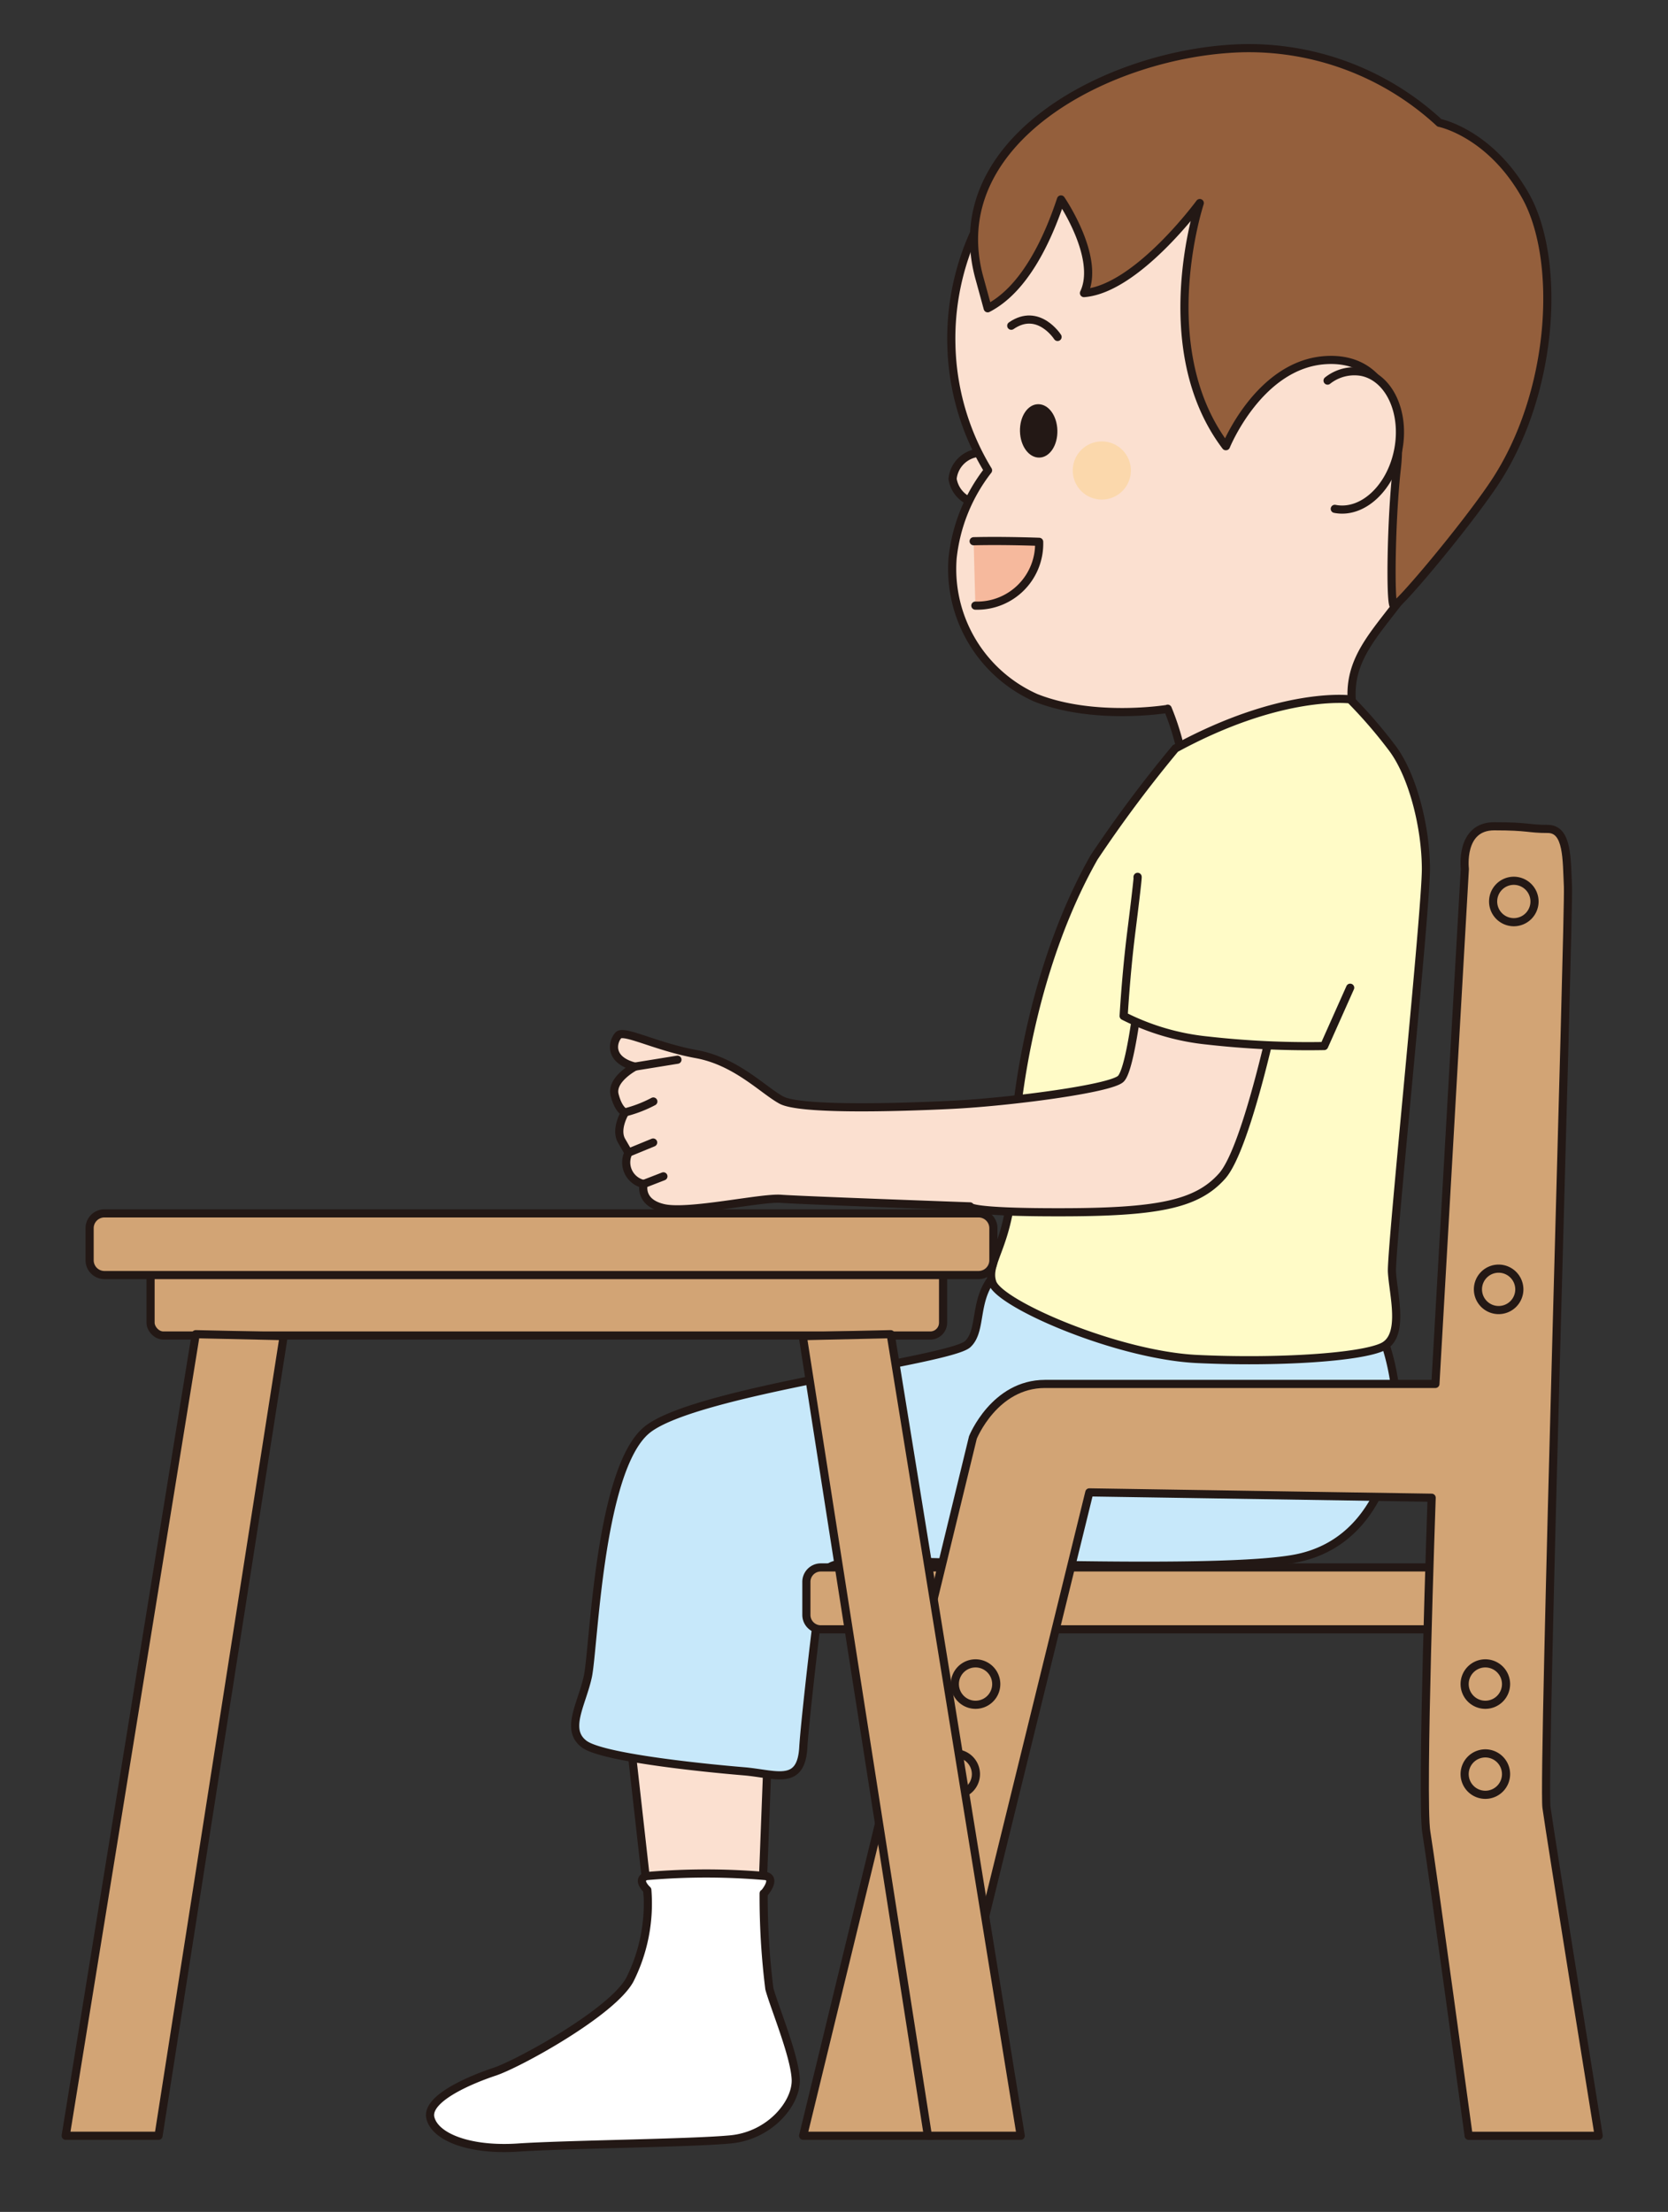 <svg id="img_03" xmlns="http://www.w3.org/2000/svg" xmlns:xlink="http://www.w3.org/1999/xlink" width="125" height="165.694" viewBox="0 0 125 165.694">
  <rect x="0" y="0" width="125" height="165.694" fill="#333333" stroke="none"/>
  <defs>
    <clipPath id="clip-path">
      <rect id="長方形_1552" data-name="長方形 1552" width="125" height="165.694" fill="none"/>
    </clipPath>
  </defs>
  <g id="グループ_2390" data-name="グループ 2390" clip-path="url(#clip-path)">
    <path id="パス_13416" data-name="パス 13416" d="M9.3,72.678H65.941a1.366,1.366,0,0,0,1.366-1.366V66.076a1.366,1.366,0,0,0-1.366-1.366H9.3A1.366,1.366,0,0,0,7.93,66.076v5.236A1.366,1.366,0,0,0,9.3,72.678" transform="translate(3.353 27.365)" fill="#d2a475"/>
    <rect id="長方形_1551" data-name="長方形 1551" width="59.391" height="7.968" rx="0.96" transform="translate(11.283 92.075)" fill="none" stroke="#231815" stroke-linecap="round" stroke-linejoin="round" stroke-width="0.61"/>
    <path id="パス_13417" data-name="パス 13417" d="M43.568,93.615l-.427,11.17L34.7,105,33.01,89.93Z" transform="translate(13.959 38.03)" fill="#fbe0d0"/>
    <path id="パス_13418" data-name="パス 13418" d="M43.568,93.615l-.427,11.17L34.7,105,33.01,89.93Z" transform="translate(13.959 38.03)" fill="none" stroke="#231815" stroke-linecap="round" stroke-linejoin="round" stroke-width="0.61"/>
    <path id="パス_13419" data-name="パス 13419" d="M91.114,73a17.278,17.278,0,0,1,.726,5.848c-.27,2.7-1.622,8.552-7.3,9.818s-30.521.085-32.513.27-2.874.085-3.145,1.167-1.38,10.785-1.494,12.735c-.157,2.974-2.063,2.02-4.468,1.821-2.063-.171-10.5-.953-11.952-2.035s-.185-2.974.27-5.051.825-15.524,4.425-18.483,22.695-5.165,24.047-6.431,0-4.425,3.415-6.218c2.077-1.1,25.47,3.671,27.988,6.545" transform="translate(12.813 28.027)" fill="#c7e8fa"/>
    <path id="パス_13420" data-name="パス 13420" d="M91.114,73a17.278,17.278,0,0,1,.726,5.848c-.27,2.7-1.622,8.552-7.3,9.818s-30.521.085-32.513.27-2.874.085-3.145,1.167-1.38,10.785-1.494,12.735c-.157,2.974-2.063,2.02-4.468,1.821-2.063-.171-10.5-.953-11.952-2.035s-.185-2.974.27-5.051.825-15.524,4.425-18.483,22.695-5.165,24.047-6.431,0-4.425,3.415-6.218c2.077-1.1,25.47,3.671,27.988,6.545Z" transform="translate(12.813 28.027)" fill="none" stroke="#231815" stroke-linecap="round" stroke-linejoin="round" stroke-width="0.61"/>
    <path id="パス_13421" data-name="パス 13421" d="M54.482,25.68a2.173,2.173,0,0,1-4.311.114,2.173,2.173,0,0,1,4.311-.114" transform="translate(21.216 10.077)" fill="#fbe0d0"/>
    <path id="パス_13422" data-name="パス 13422" d="M54.482,25.68a2.173,2.173,0,0,1-4.311.114,2.173,2.173,0,0,1,4.311-.114Z" transform="translate(21.216 10.077)" fill="none" stroke="#231815" stroke-linecap="round" stroke-linejoin="round" stroke-width="0.61"/>
    <path id="パス_13423" data-name="パス 13423" d="M66.319,51.234a18.947,18.947,0,0,1,1.024,3.315A17.979,17.979,0,0,1,72,52.3a28.5,28.5,0,0,1,8.167-1.181c-.982-7.029,8.594-7.6,8.281-23.819C88.117,10.326,79.267,4.108,68.709,4.393a19.111,19.111,0,0,0-18.6,19.622,18.9,18.9,0,0,0,2.746,9.363A12.92,12.92,0,0,0,50.2,39.951a10.561,10.561,0,0,0,6.246,10.472c4.382,1.736,9.875.825,9.875.825" transform="translate(21.188 1.854)" fill="#fbe0d0"/>
    <path id="パス_13424" data-name="パス 13424" d="M66.319,51.234a18.947,18.947,0,0,1,1.024,3.315A17.979,17.979,0,0,1,72,52.3a28.5,28.5,0,0,1,8.167-1.181c-.982-7.029,8.594-7.6,8.281-23.819C88.117,10.326,79.267,4.108,68.709,4.393a19.111,19.111,0,0,0-18.6,19.622,18.9,18.9,0,0,0,2.746,9.363A12.92,12.92,0,0,0,50.2,39.951a10.561,10.561,0,0,0,6.246,10.472c4.382,1.736,9.875.825,9.875.825Z" transform="translate(21.188 1.854)" fill="none" stroke="#231815" stroke-linecap="round" stroke-linejoin="round" stroke-width="0.61"/>
    <path id="パス_13425" data-name="パス 13425" d="M51.28,28.5c2.277-.057,4.909.043,4.909.043a4.642,4.642,0,0,1-4.781,4.781" transform="translate(21.685 12.043)" fill="#f6b99d"/>
    <path id="パス_13426" data-name="パス 13426" d="M51.28,28.5c2.277-.057,4.909.043,4.909.043a4.642,4.642,0,0,1-4.781,4.781" transform="translate(21.685 12.043)" fill="none" stroke="#231815" stroke-linecap="round" stroke-linejoin="round" stroke-width="0.61"/>
    <path id="パス_13427" data-name="パス 13427" d="M56.732,18.127s-1.437-2.248-3.472-.84" transform="translate(22.523 7.114)" fill="none" stroke="#231815" stroke-linecap="round" stroke-linejoin="round" stroke-width="0.61"/>
    <path id="パス_13428" data-name="パス 13428" d="M60.854,25.36a2.178,2.178,0,1,1-2.234-2.12,2.178,2.178,0,0,1,2.234,2.12" transform="translate(23.893 9.828)" fill="#fbd8ac"/>
    <path id="パス_13429" data-name="パス 13429" d="M56.523,23.244c.028,1.11-.569,2.02-1.352,2.035s-1.423-.854-1.451-1.964.569-2.02,1.352-2.035,1.423.854,1.451,1.964" transform="translate(22.717 8.999)" fill="#231815"/>
    <path id="パス_13430" data-name="パス 13430" d="M70.182,32.352s2.476-6.118,7.442-6.446c4.6-.3,5.805,4.169,5.364,8.068S82.476,44.2,82.76,44.3s5.194-5.72,7.456-9.064c4.624-6.858,5.08-16.89,2.419-21.628s-6.46-5.478-6.46-5.478A21.034,21.034,0,0,0,71.32,2.543C61.4,2.856,48.853,9.515,51.713,19.788c.1.356.612,2.234.612,2.234,2.689-1.38,4.425-4.937,5.492-8.153,0,0,2.988,4.354,1.722,7.015,3.956-.3,8.68-6.744,8.68-6.744s-3.6,10.871,1.949,18.213" transform="translate(21.693 1.071)" fill="#945f3c"/>
    <path id="パス_13431" data-name="パス 13431" d="M70.182,32.352s2.476-6.118,7.442-6.446c4.6-.3,5.805,4.169,5.364,8.068S82.476,44.2,82.76,44.3s5.194-5.72,7.456-9.064c4.624-6.858,5.08-16.89,2.419-21.628s-6.46-5.478-6.46-5.478A21.034,21.034,0,0,0,71.32,2.543C61.4,2.856,48.853,9.515,51.713,19.788c.1.356.612,2.234.612,2.234,2.689-1.38,4.425-4.937,5.492-8.153,0,0,2.988,4.354,1.722,7.015,3.956-.3,8.68-6.744,8.68-6.744s-3.6,10.871,1.949,18.213Z" transform="translate(21.693 1.071)" fill="none" stroke="#231815" stroke-linecap="round" stroke-linejoin="round" stroke-width="0.61"/>
    <path id="パス_13432" data-name="パス 13432" d="M70.461,29.854c2.077.413,4.2-1.565,4.752-4.4s-.683-5.464-2.746-5.862a3.233,3.233,0,0,0-2.547.655" transform="translate(29.568 8.264)" fill="#fbe0d0"/>
    <path id="パス_13433" data-name="パス 13433" d="M70.461,29.854c2.077.413,4.2-1.565,4.752-4.4s-.683-5.464-2.746-5.862a3.233,3.233,0,0,0-2.547.655" transform="translate(29.568 8.264)" fill="none" stroke="#231815" stroke-linecap="round" stroke-linejoin="round" stroke-width="0.61"/>
    <path id="パス_13434" data-name="パス 13434" d="M66.017,40.5a96.308,96.308,0,0,0-6.1,8.167C55.5,56.438,53.894,66.356,53.822,72s-2.092,6.929-1.522,8.537,9.363,5.421,15.339,5.706,12.208-.114,13.9-.911.783-3.956.7-5.62S84.8,52.639,84.784,49.495s-1-7.029-2.561-9.064a35.944,35.944,0,0,0-3.116-3.6S74,36.162,66,40.516" transform="translate(22.074 15.559)" fill="#fffbc7"/>
    <path id="パス_13435" data-name="パス 13435" d="M66.017,40.5a96.308,96.308,0,0,0-6.1,8.167C55.5,56.438,53.894,66.356,53.822,72s-2.092,6.929-1.522,8.537,9.363,5.421,15.339,5.706,12.208-.114,13.9-.911.783-3.956.7-5.62S84.8,52.639,84.784,49.495s-1-7.029-2.561-9.064a35.944,35.944,0,0,0-3.116-3.6S74,36.162,66,40.516Z" transform="translate(22.074 15.559)" fill="none" stroke="#231815" stroke-linecap="round" stroke-linejoin="round" stroke-width="0.61"/>
    <path id="パス_13436" data-name="パス 13436" d="M47.65,100.124a55.379,55.379,0,0,0,.427,7.143c.37,1.366,1.921,5.065,1.978,6.816s-1.921,4.183-4.88,4.468-12.351.37-15.922.612-6.2-.754-6.574-2.205,2.96-2.86,4.8-3.472,8.836-4.468,10.145-6.9a12.722,12.722,0,0,0,1.309-6.716s-.84-.754-.1-1.039a51.624,51.624,0,0,1,9.021,0c.754.242-.185,1.309-.185,1.309" transform="translate(9.578 41.709)" fill="#fff"/>
    <path id="パス_13437" data-name="パス 13437" d="M47.65,100.124a55.379,55.379,0,0,0,.427,7.143c.37,1.366,1.921,5.065,1.978,6.816s-1.921,4.183-4.88,4.468-12.351.37-15.922.612-6.2-.754-6.574-2.205,2.96-2.86,4.8-3.472,8.836-4.468,10.145-6.9a12.722,12.722,0,0,0,1.309-6.716s-.84-.754-.1-1.039a51.624,51.624,0,0,1,9.021,0c.754.242-.185,1.309-.185,1.309Z" transform="translate(9.578 41.709)" fill="none" stroke="#231815" stroke-linecap="round" stroke-linejoin="round" stroke-width="0.61"/>
    <path id="パス_13438" data-name="パス 13438" d="M82.013,53.231s-2.205,10.714-4.1,12.849S73.092,68.812,65.536,68.8c-6.787,0-6.517-.441-6.517-.441s-12.692-.455-14.172-.569-6.915,1.124-8.793.7-1.494-1.807-1.494-1.807a1.655,1.655,0,0,1-1.138-2.348l-.512-.882c-.512-.882.256-2.134.256-2.134s-.484-.142-.783-1.309,1.522-2.12,1.522-2.12c-2.035-.526-1.651-1.907-1.238-2.348s2.846.868,5.834,1.409,4.994,2.689,6.375,3.443,8.509.569,12.806.356,11.867-1.2,12.635-1.949,1.409-6.744,1.409-6.744a35.675,35.675,0,0,0,10.287,1.181" transform="translate(13.676 22.011)" fill="#fbe0d0"/>
    <path id="パス_13439" data-name="パス 13439" d="M82.013,53.231s-2.205,10.714-4.1,12.849S73.092,68.812,65.536,68.8c-6.787,0-6.517-.441-6.517-.441s-12.692-.455-14.172-.569-6.915,1.124-8.793.7-1.494-1.807-1.494-1.807a1.655,1.655,0,0,1-1.138-2.348l-.512-.882c-.512-.882.256-2.134.256-2.134s-.484-.142-.783-1.309,1.522-2.12,1.522-2.12c-2.035-.526-1.651-1.907-1.238-2.348s2.846.868,5.834,1.409,4.994,2.689,6.375,3.443,8.509.569,12.806.356,11.867-1.2,12.635-1.949,1.409-6.744,1.409-6.744a35.675,35.675,0,0,0,10.287,1.181Z" transform="translate(13.676 22.011)" fill="none" stroke="#231815" stroke-linecap="round" stroke-linejoin="round" stroke-width="0.61"/>
    <line id="線_789" data-name="線 789" x1="3.159" y2="0.512" transform="translate(47.61 79.382)" fill="none" stroke="#231815" stroke-linecap="round" stroke-linejoin="round" stroke-width="0.61"/>
    <path id="パス_13440" data-name="パス 13440" d="M35.036,57.99a9.508,9.508,0,0,1-2.106.811" transform="translate(13.925 24.523)" fill="none" stroke="#231815" stroke-linecap="round" stroke-linejoin="round" stroke-width="0.61"/>
    <line id="線_790" data-name="線 790" x1="1.836" y2="0.754" transform="translate(47.112 85.586)" fill="none" stroke="#231815" stroke-linecap="round" stroke-linejoin="round" stroke-width="0.61"/>
    <line id="線_791" data-name="線 791" x1="1.466" y2="0.569" transform="translate(48.25 88.119)" fill="none" stroke="#231815" stroke-linecap="round" stroke-linejoin="round" stroke-width="0.61"/>
    <path id="パス_13441" data-name="パス 13441" d="M60.219,46.187s.128-.612-.484,4.254c-.384,3.088-.555,6.147-.555,6.147a17.851,17.851,0,0,0,6.275,1.836,67.173,67.173,0,0,0,8.751.413l1.949-4.368" transform="translate(25.026 19.521)" fill="#fffbc7"/>
    <path id="パス_13442" data-name="パス 13442" d="M60.219,46.187s.128-.612-.484,4.254c-.384,3.088-.555,6.147-.555,6.147a17.851,17.851,0,0,0,6.275,1.836,67.173,67.173,0,0,0,8.751.413l1.949-4.368" transform="translate(25.026 19.521)" fill="none" stroke="#231815" stroke-linecap="round" stroke-linejoin="round" stroke-width="0.61"/>
    <path id="パス_13443" data-name="パス 13443" d="M43.551,87.159H93.423A1.081,1.081,0,0,0,94.5,86.077V83.6a1.081,1.081,0,0,0-1.081-1.081H43.551A1.081,1.081,0,0,0,42.47,83.6v2.476a1.081,1.081,0,0,0,1.081,1.081" transform="translate(17.96 34.896)" fill="#d2a475"/>
    <path id="パス_13444" data-name="パス 13444" d="M43.551,82.52H93.423A1.081,1.081,0,0,1,94.5,83.6v2.476a1.081,1.081,0,0,1-1.081,1.081H43.551a1.081,1.081,0,0,1-1.081-1.081V83.6A1.081,1.081,0,0,1,43.551,82.52Z" transform="translate(17.96 34.896)" fill="none" stroke="#231815" stroke-linecap="round" stroke-linejoin="round" stroke-width="0.61"/>
    <path id="パス_13445" data-name="パス 13445" d="M5.83,68.514H71.339a1.111,1.111,0,0,0,1.11-1.11V65a1.111,1.111,0,0,0-1.11-1.11H5.83A1.111,1.111,0,0,0,4.72,65v2.4a1.111,1.111,0,0,0,1.11,1.11" transform="translate(1.996 27.018)" fill="#d2a475"/>
    <path id="パス_13446" data-name="パス 13446" d="M5.83,63.88H71.339a1.111,1.111,0,0,1,1.11,1.11v2.4a1.111,1.111,0,0,1-1.11,1.11H5.83a1.111,1.111,0,0,1-1.11-1.11v-2.4a1.111,1.111,0,0,1,1.11-1.11Z" transform="translate(1.996 27.014)" fill="none" stroke="#231815" stroke-linecap="round" stroke-linejoin="round" stroke-width="0.61"/>
    <path id="パス_13447" data-name="パス 13447" d="M42.3,141.593,55.021,89.288s1.608-4.013,5.407-4.013H89.682L91.887,46.7s-.4-3.2,2.205-3.2,2.5.2,4.013.2S99.514,46,99.614,48.011s-1.907,66.79-1.608,69,3.913,24.587,3.913,24.587H92.172S89.4,121.26,89,118.856s.4-25.057.4-25.057l-25.655-.4L51.9,141.593H42.3Z" transform="translate(17.888 18.395)" fill="#d2a475"/>
    <path id="パス_13448" data-name="パス 13448" d="M42.3,141.593,55.021,89.288s1.608-4.013,5.407-4.013H89.682L91.887,46.7s-.4-3.2,2.205-3.2,2.5.2,4.013.2S99.514,46,99.614,48.011s-1.907,66.79-1.608,69,3.913,24.587,3.913,24.587H92.172S89.4,121.26,89,118.856s.4-25.057.4-25.057l-25.655-.4L51.9,141.593H42.3Z" transform="translate(17.888 18.395)" fill="none" stroke="#231815" stroke-linecap="round" stroke-linejoin="round" stroke-width="0.61"/>
    <path id="パス_13449" data-name="パス 13449" d="M81.742,47.921a1.551,1.551,0,1,1-1.551-1.551,1.555,1.555,0,0,1,1.551,1.551" transform="translate(33.255 19.609)" fill="#d2a475"/>
    <path id="パス_13450" data-name="パス 13450" d="M81.742,47.921a1.551,1.551,0,1,1-1.551-1.551A1.555,1.555,0,0,1,81.742,47.921Z" transform="translate(33.255 19.609)" fill="none" stroke="#231815" stroke-linecap="round" stroke-linejoin="round" stroke-width="0.61"/>
    <path id="パス_13451" data-name="パス 13451" d="M80.242,89.121a1.551,1.551,0,1,1-1.551-1.551,1.555,1.555,0,0,1,1.551,1.551" transform="translate(32.621 37.032)" fill="#d2a475"/>
    <path id="パス_13452" data-name="パス 13452" d="M80.242,89.121a1.551,1.551,0,1,1-1.551-1.551A1.555,1.555,0,0,1,80.242,89.121Z" transform="translate(32.621 37.032)" fill="none" stroke="#231815" stroke-linecap="round" stroke-linejoin="round" stroke-width="0.61"/>
    <path id="パス_13453" data-name="パス 13453" d="M53.392,89.121a1.551,1.551,0,1,1-1.551-1.551,1.555,1.555,0,0,1,1.551,1.551" transform="translate(21.267 37.032)" fill="#d2a475"/>
    <path id="パス_13454" data-name="パス 13454" d="M53.392,89.121a1.551,1.551,0,1,1-1.551-1.551A1.555,1.555,0,0,1,53.392,89.121Z" transform="translate(21.267 37.032)" fill="none" stroke="#231815" stroke-linecap="round" stroke-linejoin="round" stroke-width="0.61"/>
    <path id="パス_13455" data-name="パス 13455" d="M80.242,93.861a1.551,1.551,0,1,1-1.551-1.551,1.555,1.555,0,0,1,1.551,1.551" transform="translate(32.621 39.036)" fill="#d2a475"/>
    <path id="パス_13456" data-name="パス 13456" d="M80.242,93.861a1.551,1.551,0,1,1-1.551-1.551A1.555,1.555,0,0,1,80.242,93.861Z" transform="translate(32.621 39.036)" fill="none" stroke="#231815" stroke-linecap="round" stroke-linejoin="round" stroke-width="0.61"/>
    <path id="パス_13457" data-name="パス 13457" d="M52.322,93.861a1.551,1.551,0,1,1-1.551-1.551,1.555,1.555,0,0,1,1.551,1.551" transform="translate(20.814 39.036)" fill="#d2a475"/>
    <path id="パス_13458" data-name="パス 13458" d="M52.322,93.861a1.551,1.551,0,1,1-1.551-1.551A1.555,1.555,0,0,1,52.322,93.861Z" transform="translate(20.814 39.036)" fill="none" stroke="#231815" stroke-linecap="round" stroke-linejoin="round" stroke-width="0.61"/>
    <path id="パス_13459" data-name="パス 13459" d="M80.942,68.341a1.551,1.551,0,1,1-1.551-1.551,1.555,1.555,0,0,1,1.551,1.551" transform="translate(32.917 28.244)" fill="#d2a475"/>
    <path id="パス_13460" data-name="パス 13460" d="M80.942,68.341a1.551,1.551,0,1,1-1.551-1.551A1.555,1.555,0,0,1,80.942,68.341Z" transform="translate(32.917 28.244)" fill="none" stroke="#231815" stroke-linecap="round" stroke-linejoin="round" stroke-width="0.61"/>
    <path id="パス_13461" data-name="パス 13461" d="M48.868,70.24l9.747,60.046H51.657l-9.377-59.9Z" transform="translate(17.879 29.703)" fill="#d2a475"/>
    <path id="パス_13462" data-name="パス 13462" d="M48.868,70.24l9.747,60.046H51.657l-9.377-59.9Z" transform="translate(17.879 29.703)" fill="none" stroke="#231815" stroke-linecap="round" stroke-linejoin="round" stroke-width="0.61"/>
    <path id="パス_13463" data-name="パス 13463" d="M13.207,70.24,3.46,130.286h6.958l9.377-59.9Z" transform="translate(1.463 29.703)" fill="#d2a475"/>
    <path id="パス_13464" data-name="パス 13464" d="M13.207,70.24,3.46,130.286h6.958l9.377-59.9Z" transform="translate(1.463 29.703)" fill="none" stroke="#231815" stroke-linecap="round" stroke-linejoin="round" stroke-width="0.61"/>
  </g>
</svg>
